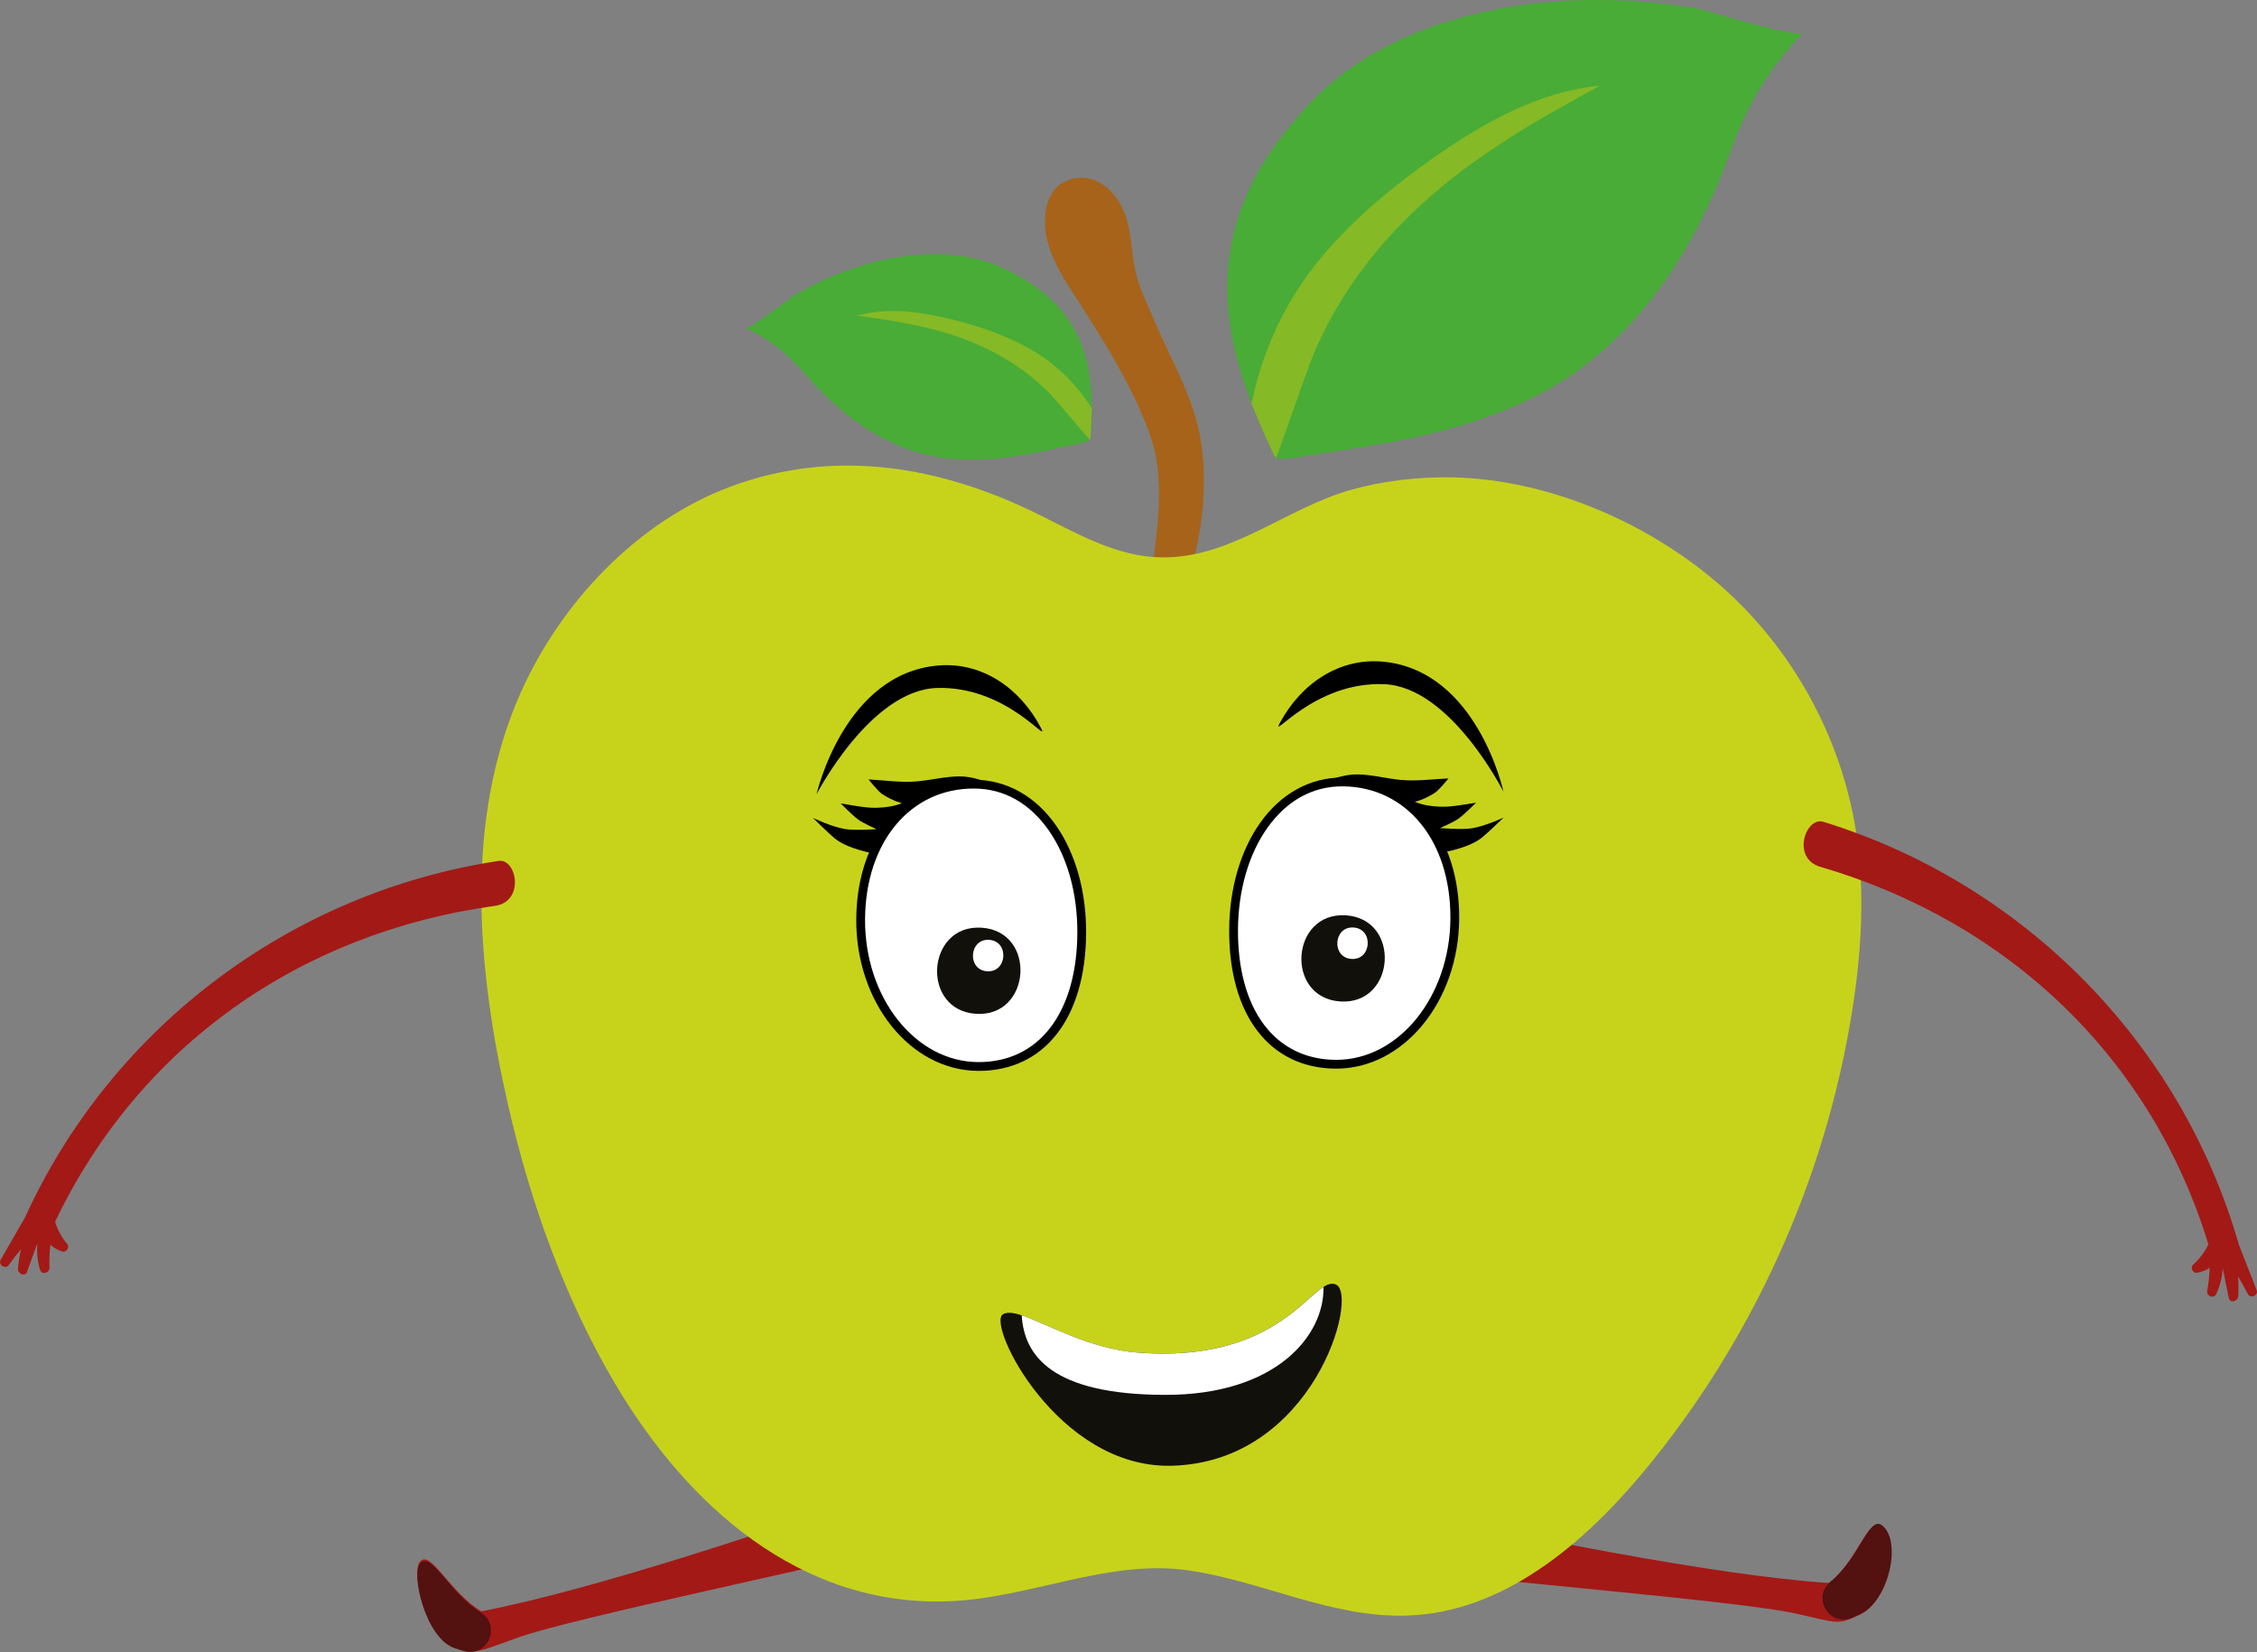 <?xml version="1.0" encoding="UTF-8"?> <svg xmlns="http://www.w3.org/2000/svg" width="8138" height="5957" viewBox="0 0 8138 5957" fill="none"><rect x="0" y="0" width="8138" height="5957" fill="#808080" stroke="none"/> <g clip-path="url(#clip0)"> <path d="M1867.54 5904.95C2063.92 5834.96 2958 5650.73 3212.04 5583.15C3239.65 5575.79 3157.46 5383.92 3139.39 5390.42C2856.29 5492.46 2141.61 5733.34 1735.27 5810.24C1619.61 5740.44 1552.16 5584.03 1513.68 5632C1481.2 5672.44 1533.81 5901.4 1637.3 5936.62C1723.35 5965.88 1718 5958.24 1867.54 5904.95Z" fill="#A31916"></path> <path d="M1738 5817.6C1736.83 5816.77 1735.63 5815.98 1734.42 5815.22C1619.9 5744.88 1552.96 5590.41 1514.67 5638.09C1482.19 5678.53 1534.8 5907.49 1638.29 5942.71C1652.2 5947.43 1663.71 5951.21 1673.88 5954C1755.97 5976.34 1807.19 5867.14 1738 5817.6Z" fill="#531110"></path> <path d="M6475.14 5818.39C6271.65 5773 5361.73 5699.84 5101.35 5663.92C5073.07 5660.02 5131.08 5459.5 5149.81 5463.75C5443.28 5530.28 6182.11 5681.71 6594.82 5708.17C6701.03 5624.71 6735.74 5465.17 6783.6 5503.78C6855.87 5562.04 6805.95 5773.95 6707.56 5821.59C6625.72 5861.22 6630.1 5852.97 6475.14 5818.39Z" fill="#A31916"></path> <path d="M6596.48 5706.62C6597.52 5705.67 6598.57 5704.75 6599.68 5703.9C6704.59 5620.12 6739.17 5462.42 6786.78 5500.81C6859.04 5559.07 6809.12 5770.97 6710.74 5818.62C6697.52 5825.02 6686.59 5830.15 6676.83 5834.15C6598.09 5866.39 6533.88 5764.28 6596.48 5706.62Z" fill="#531110"></path> <path d="M4093.16 974.212C4104.57 1029.78 4133.73 1089.4 4155.88 1142.09C4209.7 1270.09 4281.17 1391.46 4316.71 1526.59C4391.92 1812.55 4278.45 2222.66 4169.92 2232.27C4080.35 2240.19 4240.13 1842.72 4150.71 1580.89C4093.76 1414.16 4001.55 1264.51 3907.51 1116.7C3837.27 1006.29 3740.73 880.257 3774.77 741.227C3783.17 706.866 3803.07 673.677 3834.55 657.511C3927.7 609.677 4011.28 671.997 4048.27 753.526C4080.57 824.784 4077.4 897.596 4093.16 974.212Z" fill="#A76319"></path> <path d="M4220.44 2009.31C4456.82 1998.12 4648.04 1828.94 4872.26 1766.02C4987.6 1733.65 5116.45 1718.82 5236.22 1721.29C5580.47 1728.39 5941.01 1882.83 6200.67 2109C6460.32 2335.17 6637.24 2654.31 6691.51 2994.37C6725.99 3210.4 6712.27 3431.72 6677.85 3647.74C6581.36 4253.44 6319.62 4831.97 5928.43 5304.32C5709.35 5568.84 5419.24 5813.78 5076 5825.63C4799.77 5835.17 4550.26 5699.98 4281.45 5662.26C3992.7 5621.72 3712 5763.28 3420.85 5774.15C2883.86 5794.22 2476.25 5427.37 2216.75 4987.84C2035.52 4680.84 1912.82 4336.14 1832.98 3988.7C1719.95 3496.95 1671.97 2960.93 1876.56 2499.72C2022.17 2171.44 2300.43 1877.79 2637.33 1753.5C3012.7 1615.04 3392.26 1681.03 3743.19 1854.27C3874.95 1919.31 4006.74 1995.93 4153.18 2008.16C4176.06 2010 4198.44 2010.35 4220.44 2009.31Z" fill="#C7D31B"></path> <path d="M4597.67 1647.87C4606.93 1666.48 4726.58 1640.48 4742.21 1638.33C4815.9 1628.15 4889.34 1616.01 4962.68 1603.62C5188.8 1565.45 5423.67 1502.56 5620.75 1381.54C5793.88 1275.25 5935.33 1122.65 6043.89 952.052C6123.35 827.191 6186.21 692.187 6236.86 553.283C6302.21 374.059 6371.47 256.203 6500.41 118.187C6480.06 139.996 6163.35 39.068 6118.63 31.111C5651.21 -51.939 5044.33 19.351 4709.5 386.548C4562.71 547.514 4457.93 718.591 4431.59 935.791C4401.1 1187.35 4489.59 1427.02 4597.67 1647.87Z" fill="#48AC37"></path> <path d="M5768.9 309.192C5768.99 309.129 5769.12 309.065 5769.22 309.002C5551.5 328.687 5353.21 440.52 5173.81 565.381C5025.03 668.908 4884.49 785.718 4767.44 924.114C4642.33 1072.05 4551.87 1257.24 4512.54 1456.27C4512.54 1456.27 4598.31 1662.22 4600.88 1650.24C4606.68 1646.43 4710.13 1337.18 4740.53 1267.06C4829.12 1062.73 4959.67 889.246 5123.7 738.614C5317.23 560.879 5539.71 433.292 5768.9 309.192Z" fill="#85B926"></path> <path d="M3930.73 1583.96C3929.66 1595.02 3864.93 1604.84 3856.69 1606.75C3817.93 1615.72 3778.94 1623.64 3739.92 1631.44C3619.67 1655.47 3490.35 1668.81 3368.83 1645.93C3262.08 1625.8 3162.3 1576.54 3075.58 1512C3012.09 1464.77 2954.94 1409.3 2903.19 1349.54C2836.37 1272.45 2779.32 1226.77 2688.6 1182.4C2702.93 1189.4 2841.92 1078.62 2862.77 1066.13C3080.49 935.527 3397.29 855.488 3634.54 975.119C3738.56 1027.58 3823.51 1093.07 3878.05 1196.57C3941.19 1316.39 3942.65 1453.01 3930.73 1583.96Z" fill="#48AC37"></path> <path d="M3090.44 1138.34C3090.38 1138.34 3090.31 1138.31 3090.25 1138.31C3202.77 1106.64 3323.15 1124.74 3436.59 1152.92C3530.67 1176.28 3623.12 1207.86 3708 1254.71C3798.72 1304.76 3879.19 1380.07 3936.78 1472C3936.78 1472 3933.17 1591.25 3929.59 1585.77C3925.98 1584.97 3815.36 1450.16 3786.8 1420.93C3703.6 1335.73 3605.31 1273.95 3494.66 1229.95C3364.07 1178 3228.6 1156.66 3090.44 1138.34Z" fill="#85B926"></path> <path d="M4817.27 4632.11C4733.76 4594.96 4639.62 4916.35 4105.96 4877.87C3868.21 4860.72 3673.47 4701.79 3615.69 4739.7C3557.9 4777.61 3813.63 5294.14 4222.22 5285.42C4736.8 5274.42 4900.79 4669.26 4817.27 4632.11Z" fill="#12100B"></path> <path d="M4772.11 4640.57C4717.53 4675.34 4637.88 4781.95 4461.78 4840.87C4371.63 4871.05 4256.23 4888.71 4105.96 4877.87C3928.08 4865.03 3774.33 4772.88 3683.96 4743.15C3692.58 4886.87 3790.71 5029.01 4200.54 5029.83C4603.14 5030.59 4776.01 4814.06 4772.11 4640.57Z" fill="white"></path> <path d="M3377.4 2480.87C3138.13 2488.98 2944.28 2863.76 2944.28 2863.76C2944.28 2863.76 3043.07 2428.25 3382.92 2399.75C3541.24 2386.47 3677.72 2481.18 3752.39 2623.26C3790.27 2695.31 3633.5 2472.18 3377.4 2480.87Z" fill="black"></path> <path d="M3900.38 3364.19C3898.73 3655.85 3761.93 3846.96 3526.53 3845.63C3291.12 3844.3 3101.61 3606.78 3103.26 3315.12C3104.91 3023.46 3277.78 2826.17 3513.18 2827.5C3748.62 2828.87 3902.03 3072.53 3900.38 3364.19Z" fill="white"></path> <path d="M3526.43 3861.51C3282.66 3860.12 3085.73 3614.99 3087.41 3315.09C3089.09 3017.31 3264.21 2810.32 3513.28 2811.71C3629.95 2812.38 3734.86 2871.43 3808.68 2978.01C3878.86 3079.28 3917.02 3216.47 3916.2 3364.32C3914.49 3672.33 3765.13 3862.87 3526.43 3861.51ZM3513.12 2843.41C3282.72 2842.11 3120.69 3036.14 3119.11 3315.28C3117.53 3597.71 3300.31 3828.54 3526.62 3829.84C3745.77 3831.08 3882.92 3652.65 3884.53 3364.16C3885.32 3222.78 3849.16 3092.06 3782.66 2996.07C3713.91 2896.79 3620.7 2844.01 3513.12 2843.41Z" fill="black"></path> <path d="M2931.43 2949.39C2931.43 2949.39 2985.66 3003.27 3009.47 3022.99C3055.9 3061.44 3151.24 3077.86 3151.24 3077.86C3151.24 3077.86 3178.5 2946.53 3323.19 2862.5C3463.86 2780.81 3602.21 2836.51 3602.21 2836.51C3554.54 2819.01 3510.13 2799.2 3458.22 2799.64C3406.04 2800.09 3354.41 2813.72 3302.62 2817.9C3247.31 2822.37 3189.09 2813.75 3133.59 2810.64C3132.92 2810.61 3132.22 2810.58 3131.56 2810.51C3131.56 2810.51 3165.22 2852.86 3180.05 2862.75C3220.18 2889.51 3251.97 2896.04 3251.97 2896.04C3251.97 2896.04 3211.56 2915.94 3137.36 2912.36C3105.98 2910.84 3031.4 2896.93 3031.4 2896.93C3031.4 2896.93 3071.46 2938.51 3094.7 2955.6C3110.83 2967.49 3160.24 2989.9 3160.24 2989.9C3160.24 2989.9 3080.37 2995.67 3044.68 2989.23C2995.93 2980.48 2931.43 2949.39 2931.43 2949.39Z" fill="black"></path> <path d="M4992.28 2467.2C5231.43 2478.04 5421.03 2854.97 5421.03 2854.97C5421.03 2854.97 5327.18 2418.38 4987.66 2386.05C4829.49 2370.99 4691.96 2464.15 4615.67 2605.37C4577.04 2676.92 4736.31 2455.6 4992.28 2467.2Z" fill="black"></path> <path d="M4447.93 3351.89C4446.28 3643.55 4580.89 3836.22 4816.29 3837.55C5051.7 3838.88 5243.87 3603.52 5245.52 3311.86C5247.17 3020.2 5076.55 2820.97 4841.11 2819.64C4605.68 2818.31 4449.57 3060.23 4447.93 3351.89Z" fill="white"></path> <path d="M4816.2 3853.43C4577.53 3852.06 4430.33 3659.87 4432.08 3351.86C4432.9 3204.02 4472.65 3067.27 4543.96 2966.78C4618.99 2861.07 4724.57 2803.19 4841.24 2803.85C5090.31 2805.25 5263.08 3014.2 5261.4 3312.01C5259.69 3611.91 5059.97 3854.79 4816.2 3853.43ZM4841.05 2835.52C4733.47 2834.92 4639.65 2886.65 4569.8 2985.1C4502.22 3080.33 4464.57 3210.64 4463.77 3352.02C4462.16 3640.51 4597.24 3820.49 4816.39 3821.73C5042.7 3823 5228.09 3594.26 5229.7 3311.82C5231.26 3032.68 5071.45 2836.85 4841.05 2835.52Z" fill="black"></path> <path d="M5421.5 2948.13C5421.5 2948.13 5366.67 3001.42 5342.61 3020.85C5295.73 3058.76 5200.23 3074.14 5200.23 3074.14C5200.23 3074.14 5174.46 2942.49 5030.76 2856.84C4891.04 2773.57 4752.05 2827.68 4752.05 2827.68C4799.91 2810.72 4844.54 2791.41 4896.46 2792.43C4948.63 2793.44 5000.11 2807.68 5051.83 2812.43C5107.08 2817.53 5165.4 2809.58 5220.93 2807.07C5221.6 2807.04 5222.29 2807.01 5222.96 2806.98C5222.96 2806.98 5188.82 2848.95 5173.89 2858.65C5133.45 2884.93 5101.6 2891.11 5101.6 2891.11C5101.6 2891.11 5141.79 2911.49 5216.02 2908.73C5247.43 2907.56 5322.13 2894.5 5322.13 2894.5C5322.13 2894.5 5281.6 2935.61 5258.17 2952.48C5241.91 2964.17 5192.25 2986.04 5192.25 2986.04C5192.25 2986.04 5272.06 2992.7 5307.81 2986.71C5356.65 2978.5 5421.5 2948.13 5421.5 2948.13Z" fill="black"></path> <path d="M3538.95 3345.2C3339.11 3332.61 3319.2 3643.17 3519.39 3655.78C3719.2 3668.4 3739.11 3357.81 3538.95 3345.2Z" fill="#12100B"></path> <path d="M3566.48 3389.04C3493.58 3384.45 3486.32 3497.77 3559.35 3502.37C3632.25 3506.96 3639.5 3393.67 3566.48 3389.04Z" fill="white"></path> <path d="M4852.53 3300.62C4652.69 3288.04 4632.78 3598.59 4832.98 3611.21C5032.79 3623.82 5052.69 3313.24 4852.53 3300.62Z" fill="#12100B"></path> <path d="M4880.3 3344.53C4807.41 3339.93 4800.15 3453.25 4873.17 3457.85C4946.1 3462.45 4953.36 3349.12 4880.3 3344.53Z" fill="white"></path> <path d="M6563.19 3125.59C6458.47 3094.94 6510.2 2943.58 6574.64 2963.45C7293.81 3185.44 7860.44 3757.09 8070.52 4480.9C8070.9 4482.16 8070.93 4483.34 8071.19 4484.57L8136.86 4652.45C8143.93 4670.52 8114.61 4684.65 8105.55 4667.09C8094.33 4645.35 8082.31 4624.14 8069.7 4603.28C8071.5 4626.8 8071.85 4650.48 8070.24 4674.45C8069.03 4692.26 8040.44 4701.52 8036.16 4680.38C8029 4644.78 8021.8 4609.15 8014.64 4573.55C8012.42 4605.47 8004.72 4636.66 7990.93 4666.27C7982.38 4684.65 7954.86 4673.75 7958.35 4654.67C7963.42 4627.06 7966.31 4599.39 7967.38 4571.62C7953.91 4580.62 7938.32 4586.8 7920.95 4589.62C7906.69 4591.9 7896.32 4570.22 7907.19 4560.55C7930.9 4539.54 7949.25 4515.1 7962.79 4487.24C7757.62 3814.78 7241.29 3324.09 6563.19 3125.59Z" fill="#A31916"></path> <path d="M1784.6 3266.5C1892.68 3251.7 1863.97 3094.35 1797.31 3104.46C1053.19 3217.43 408.114 3698.84 93.121 4383.5C92.582 4384.71 92.36 4385.85 91.916 4387.05L2.09 4543.33C-7.577 4560.13 19.301 4578.48 30.87 4562.44C45.197 4542.6 60.22 4523.39 75.751 4504.65C70.458 4527.67 66.623 4551.03 64.658 4574.93C63.2 4592.71 90.141 4606.12 97.463 4585.87C109.856 4551.69 122.217 4517.56 134.579 4483.42C132.043 4515.3 135.054 4547.32 144.309 4578.61C150.046 4598.04 178.89 4591.35 178.256 4571.95C177.336 4543.9 178.573 4516.1 181.615 4488.46C193.596 4499.33 208.113 4507.79 224.88 4513.15C238.636 4517.52 252.107 4497.58 242.757 4486.46C222.408 4462.15 207.891 4435.27 198.636 4405.72C501.268 3771.08 1084.57 3362.3 1784.6 3266.5Z" fill="#A31916"></path> </g> <defs> <clipPath id="clip0"> <rect width="8138" height="5957" fill="white"></rect> </clipPath> </defs> </svg> 
